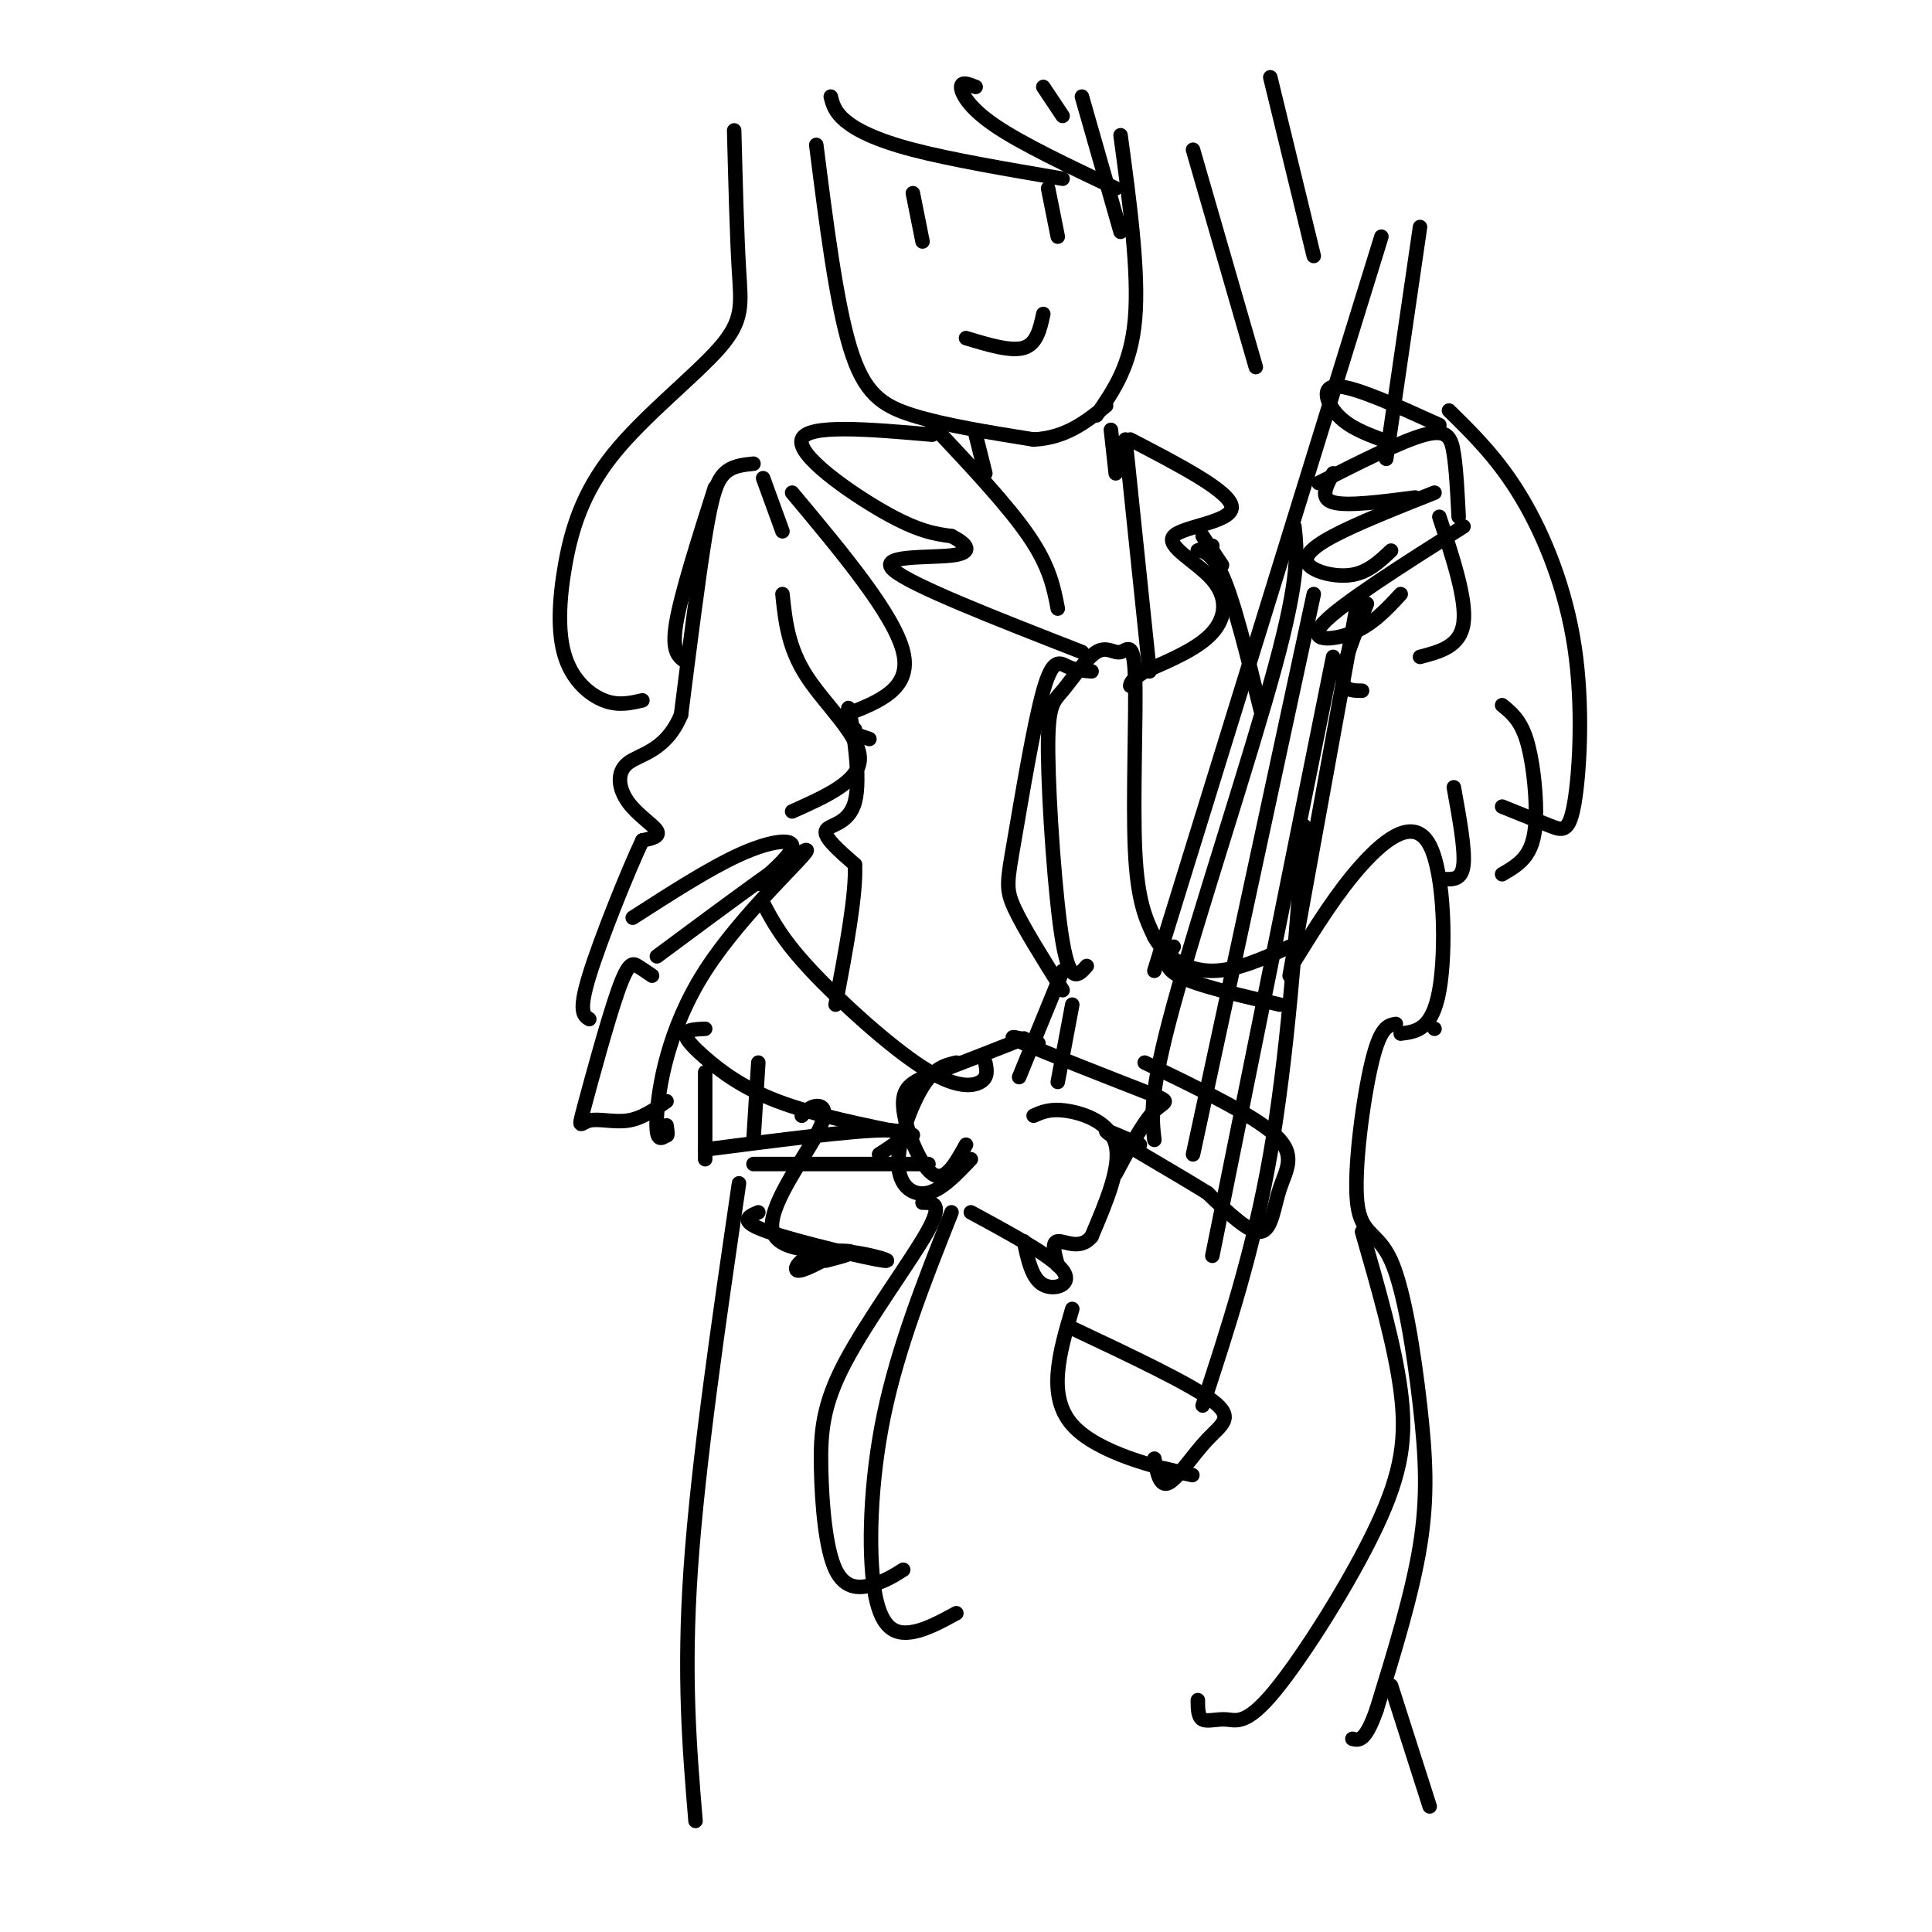 <svg viewBox='0 0 400 400' version='1.1' xmlns='http://www.w3.org/2000/svg' xmlns:xlink='http://www.w3.org/1999/xlink'><g fill='none' stroke='rgb(0,0,0)' stroke-width='3' stroke-linecap='round' stroke-linejoin='round'><path d='M273,100c8.644,-4.378 17.289,-8.756 22,-10c4.711,-1.244 5.489,0.644 6,4c0.511,3.356 0.756,8.178 1,13'/><path d='M276,98c-1.417,2.583 -2.833,5.167 0,6c2.833,0.833 9.917,-0.083 17,-1'/><path d='M298,88c-8.667,-3.933 -17.333,-7.867 -21,-8c-3.667,-0.133 -2.333,3.533 0,6c2.333,2.467 5.667,3.733 9,5'/><path d='M297,102c-8.089,3.214 -16.179,6.429 -21,9c-4.821,2.571 -6.375,4.500 -5,6c1.375,1.500 5.679,2.571 9,2c3.321,-0.571 5.661,-2.786 8,-5'/><path d='M303,109c-12.689,8.044 -25.378,16.089 -29,20c-3.622,3.911 1.822,3.689 6,2c4.178,-1.689 7.089,-4.844 10,-8'/><path d='M298,107c2.833,8.583 5.667,17.167 5,22c-0.667,4.833 -4.833,5.917 -9,7'/><path d='M283,125c-2.417,6.000 -4.833,12.000 -5,15c-0.167,3.000 1.917,3.000 4,3'/><path d='M286,49c0.000,0.000 -47.000,152.000 -47,152'/><path d='M294,47c0.000,0.000 -7.000,48.000 -7,48'/><path d='M281,125c0.000,0.000 -14.000,77.000 -14,77'/><path d='M225,200c-1.730,1.976 -3.461,3.952 -5,-5c-1.539,-8.952 -2.887,-28.832 -3,-39c-0.113,-10.168 1.011,-10.622 3,-13c1.989,-2.378 4.845,-6.679 7,-8c2.155,-1.321 3.608,0.337 5,0c1.392,-0.337 2.721,-2.668 3,5c0.279,7.668 -0.492,25.334 0,36c0.492,10.666 2.246,14.333 4,18'/><path d='M239,194c2.578,4.578 7.022,7.022 12,7c4.978,-0.022 10.489,-2.511 16,-5'/><path d='M268,199c4.440,-7.161 8.881,-14.321 14,-20c5.119,-5.679 10.917,-9.875 14,-4c3.083,5.875 3.452,21.821 2,30c-1.452,8.179 -4.726,8.589 -8,9'/><path d='M226,139c-1.713,-0.134 -3.426,-0.268 -5,-1c-1.574,-0.732 -3.010,-2.062 -5,5c-1.990,7.062 -4.536,22.517 -6,31c-1.464,8.483 -1.847,9.995 0,14c1.847,4.005 5.923,10.502 10,17'/><path d='M220,201c0.000,0.000 -9.000,22.000 -9,22'/><path d='M222,208c0.000,0.000 -3.000,16.000 -3,16'/><path d='M215,216c-3.988,-1.089 -7.976,-2.179 -3,0c4.976,2.179 18.917,7.625 25,10c6.083,2.375 4.310,1.679 2,4c-2.310,2.321 -5.155,7.661 -8,13'/><path d='M214,231c1.733,-0.778 3.467,-1.556 7,-1c3.533,0.556 8.867,2.444 10,7c1.133,4.556 -1.933,11.778 -5,19'/><path d='M226,256c-2.333,2.956 -5.667,0.844 -7,1c-1.333,0.156 -0.667,2.578 0,5'/><path d='M201,251c8.378,4.533 16.756,9.067 19,12c2.244,2.933 -1.644,4.267 -4,3c-2.356,-1.267 -3.178,-5.133 -4,-9'/><path d='M212,215c-6.679,2.619 -13.357,5.238 -18,7c-4.643,1.762 -7.250,2.667 -7,7c0.250,4.333 3.357,12.095 6,14c2.643,1.905 4.821,-2.048 7,-6'/><path d='M198,220c-2.268,0.524 -4.536,1.048 -7,5c-2.464,3.952 -5.125,11.333 -5,16c0.125,4.667 3.036,6.619 6,6c2.964,-0.619 5.982,-3.810 9,-7'/><path d='M193,88c7.833,8.333 15.667,16.667 20,23c4.333,6.333 5.167,10.667 6,15'/><path d='M193,90c-12.978,-1.133 -25.956,-2.267 -27,1c-1.044,3.267 9.844,10.933 17,15c7.156,4.067 10.578,4.533 14,5'/><path d='M197,111c3.345,1.702 4.708,3.458 0,4c-4.708,0.542 -15.488,-0.131 -12,3c3.488,3.131 21.244,10.065 39,17'/><path d='M233,91c0.000,0.000 5.000,48.000 5,48'/><path d='M234,91c10.455,5.435 20.909,10.871 21,14c0.091,3.129 -10.182,3.952 -12,6c-1.818,2.048 4.818,5.321 8,9c3.182,3.679 2.909,7.766 0,11c-2.909,3.234 -8.455,5.617 -14,8'/><path d='M237,139c-2.833,1.833 -2.917,2.417 -3,3'/><path d='M164,102c10.583,12.667 21.167,25.333 23,33c1.833,7.667 -5.083,10.333 -12,13'/><path d='M175,148c-1.167,3.000 1.917,4.000 5,5'/><path d='M162,123c0.578,5.533 1.156,11.067 5,17c3.844,5.933 10.956,12.267 11,17c0.044,4.733 -6.978,7.867 -14,11'/><path d='M156,96c-2.200,0.222 -4.400,0.444 -6,2c-1.600,1.556 -2.600,4.444 -4,13c-1.400,8.556 -3.200,22.778 -5,37'/><path d='M141,148c-3.159,7.593 -8.558,8.077 -11,10c-2.442,1.923 -1.927,5.287 0,8c1.927,2.713 5.265,4.775 6,6c0.735,1.225 -1.132,1.612 -3,2'/><path d='M133,174c-2.911,6.133 -8.689,20.467 -11,28c-2.311,7.533 -1.156,8.267 0,9'/><path d='M131,190c7.911,-5.089 15.822,-10.178 22,-13c6.178,-2.822 10.622,-3.378 11,-2c0.378,1.378 -3.311,4.689 -7,8'/><path d='M136,198c15.167,-11.256 30.333,-22.512 31,-22c0.667,0.512 -13.167,12.792 -21,25c-7.833,12.208 -9.667,24.345 -10,30c-0.333,5.655 0.833,4.827 2,4'/><path d='M138,235c0.333,0.333 0.167,-0.833 0,-2'/><path d='M135,202c-1.022,-0.706 -2.044,-1.412 -3,-2c-0.956,-0.588 -1.847,-1.058 -4,5c-2.153,6.058 -5.567,18.644 -7,24c-1.433,5.356 -0.886,3.480 1,3c1.886,-0.480 5.110,0.434 8,0c2.890,-0.434 5.445,-2.217 8,-4'/><path d='M146,213c-1.863,0.083 -3.726,0.167 -4,1c-0.274,0.833 1.042,2.417 4,5c2.958,2.583 7.560,6.167 15,9c7.440,2.833 17.720,4.917 28,7'/><path d='M158,187c1.976,3.768 3.952,7.536 10,14c6.048,6.464 16.167,15.625 23,20c6.833,4.375 10.381,3.964 12,3c1.619,-0.964 1.310,-2.482 1,-4'/><path d='M191,249c2.186,-0.017 4.373,-0.034 1,6c-3.373,6.034 -12.304,18.120 -17,27c-4.696,8.880 -5.156,14.556 -5,22c0.156,7.444 0.926,16.658 3,21c2.074,4.342 5.450,3.812 8,3c2.550,-0.812 4.275,-1.906 6,-3'/><path d='M197,251c-5.542,13.970 -11.083,27.940 -14,42c-2.917,14.060 -3.208,28.208 -2,36c1.208,7.792 3.917,9.226 7,9c3.083,-0.226 6.542,-2.113 10,-4'/><path d='M297,213c0.000,0.000 0.000,0.000 0,0'/><path d='M289,212c-1.606,0.265 -3.212,0.530 -5,8c-1.788,7.470 -3.758,22.145 -3,29c0.758,6.855 4.244,5.889 7,12c2.756,6.111 4.780,19.299 6,30c1.220,10.701 1.634,18.915 0,29c-1.634,10.085 -5.317,22.043 -9,34'/><path d='M285,354c-2.333,6.667 -3.667,6.333 -5,6'/><path d='M237,220c11.244,5.411 22.488,10.821 27,15c4.512,4.179 2.292,7.125 1,11c-1.292,3.875 -1.655,8.679 -4,9c-2.345,0.321 -6.673,-3.839 -11,-8'/><path d='M250,247c-6.422,-4.000 -16.978,-10.000 -20,-12c-3.022,-2.000 1.489,0.000 6,2'/><path d='M243,196c-1.333,2.000 -2.667,4.000 1,6c3.667,2.000 12.333,4.000 21,6'/><path d='M268,109c0.556,5.089 1.111,10.178 -4,29c-5.111,18.822 -15.889,51.378 -21,70c-5.111,18.622 -4.556,23.311 -4,28'/><path d='M272,123c0.000,0.000 -25.000,116.000 -25,116'/><path d='M276,136c0.000,0.000 -25.000,124.000 -25,124'/><path d='M270,171c-1.750,24.000 -3.500,48.000 -7,68c-3.500,20.000 -8.750,36.000 -14,52'/><path d='M222,275c12.149,5.732 24.298,11.464 29,15c4.702,3.536 1.958,4.875 -1,8c-2.958,3.125 -6.131,8.036 -8,9c-1.869,0.964 -2.435,-2.018 -3,-5'/><path d='M222,271c-2.644,9.000 -5.289,18.000 0,24c5.289,6.000 18.511,9.000 23,10c4.489,1.000 0.244,0.000 -4,-1'/><path d='M282,255c3.381,11.761 6.762,23.522 8,33c1.238,9.478 0.332,16.672 -5,28c-5.332,11.328 -15.089,26.789 -21,34c-5.911,7.211 -7.976,6.172 -10,6c-2.024,-0.172 -4.007,0.522 -5,0c-0.993,-0.522 -0.997,-2.261 -1,-4'/><path d='M146,222c0.000,0.000 0.000,18.000 0,18'/><path d='M146,238c15.333,-1.978 30.667,-3.956 37,-4c6.333,-0.044 3.667,1.844 2,3c-1.667,1.156 -2.333,1.578 -3,2'/><path d='M156,241c15.417,0.000 30.833,0.000 35,0c4.167,0.000 -2.917,0.000 -10,0'/><path d='M157,220c0.000,0.000 -1.000,16.000 -1,16'/><path d='M153,245c-4.250,29.000 -8.500,58.000 -10,80c-1.500,22.000 -0.250,37.000 1,52'/><path d='M176,151c0.000,0.000 1.000,0.000 1,0'/><path d='M176,151c-0.327,-3.167 -0.655,-6.333 0,-3c0.655,3.333 2.292,13.167 1,18c-1.292,4.833 -5.512,4.667 -6,6c-0.488,1.333 2.756,4.167 6,7'/><path d='M177,179c0.333,6.000 -1.833,17.500 -4,29'/><path d='M166,231c0.869,-0.947 1.738,-1.895 3,-2c1.262,-0.105 2.915,0.632 0,6c-2.915,5.368 -10.400,15.368 -9,20c1.400,4.632 11.686,3.895 15,4c3.314,0.105 -0.343,1.053 -4,2'/><path d='M157,251c-2.136,0.912 -4.271,1.825 2,4c6.271,2.175 20.949,5.614 24,6c3.051,0.386 -5.525,-2.281 -11,-2c-5.475,0.281 -7.850,3.509 -7,4c0.850,0.491 4.925,-1.754 9,-4'/><path d='M251,113c-1.644,0.489 -3.289,0.978 -3,1c0.289,0.022 2.511,-0.422 5,5c2.489,5.422 5.244,16.711 8,28'/><path d='M249,111c0.000,0.000 4.000,6.000 4,6'/><path d='M202,90c0.000,0.000 2.000,8.000 2,8'/><path d='M230,89c0.000,0.000 1.000,9.000 1,9'/><path d='M169,30c2.067,16.289 4.133,32.578 7,42c2.867,9.422 6.533,11.978 13,14c6.467,2.022 15.733,3.511 25,5'/><path d='M214,91c6.667,-0.333 10.833,-3.667 15,-7'/><path d='M172,20c0.400,1.578 0.800,3.156 3,5c2.200,1.844 6.200,3.956 14,6c7.800,2.044 19.400,4.022 31,6'/><path d='M202,18c-1.489,-0.600 -2.978,-1.200 -3,0c-0.022,1.200 1.422,4.200 7,8c5.578,3.800 15.289,8.400 25,13'/><path d='M216,18c0.000,0.000 4.000,6.000 4,6'/><path d='M224,20c0.000,0.000 8.000,28.000 8,28'/><path d='M232,28c1.917,14.167 3.833,28.333 3,38c-0.833,9.667 -4.417,14.833 -8,20'/><path d='M152,27c0.286,10.962 0.571,21.923 1,29c0.429,7.077 1.000,10.269 -4,16c-5.000,5.731 -15.572,14.003 -22,22c-6.428,7.997 -8.713,15.721 -10,23c-1.287,7.279 -1.577,14.114 0,19c1.577,4.886 5.022,7.825 8,9c2.978,1.175 5.489,0.588 8,0'/><path d='M148,101c-3.500,11.000 -7.000,22.000 -8,28c-1.000,6.000 0.500,7.000 2,8'/><path d='M158,99c0.000,0.000 4.000,11.000 4,11'/><path d='M263,16c0.000,0.000 9.000,37.000 9,37'/><path d='M300,85c5.118,5.021 10.236,10.041 15,18c4.764,7.959 9.174,18.855 11,31c1.826,12.145 1.069,25.539 0,32c-1.069,6.461 -2.448,5.989 -5,5c-2.552,-0.989 -6.276,-2.494 -10,-4'/><path d='M311,146c1.857,1.506 3.714,3.012 5,7c1.286,3.988 2.000,10.458 2,15c0.000,4.542 -0.714,7.155 -2,9c-1.286,1.845 -3.143,2.923 -5,4'/><path d='M301,163c1.167,6.417 2.333,12.833 2,16c-0.333,3.167 -2.167,3.083 -4,3'/><path d='M189,40c0.000,0.000 2.000,10.000 2,10'/><path d='M217,39c0.000,0.000 2.000,10.000 2,10'/><path d='M200,70c4.667,1.417 9.333,2.833 12,2c2.667,-0.833 3.333,-3.917 4,-7'/><path d='M288,349c0.000,0.000 8.000,25.000 8,25'/><path d='M247,31c0.000,0.000 13.000,45.000 13,45'/></g>
</svg>